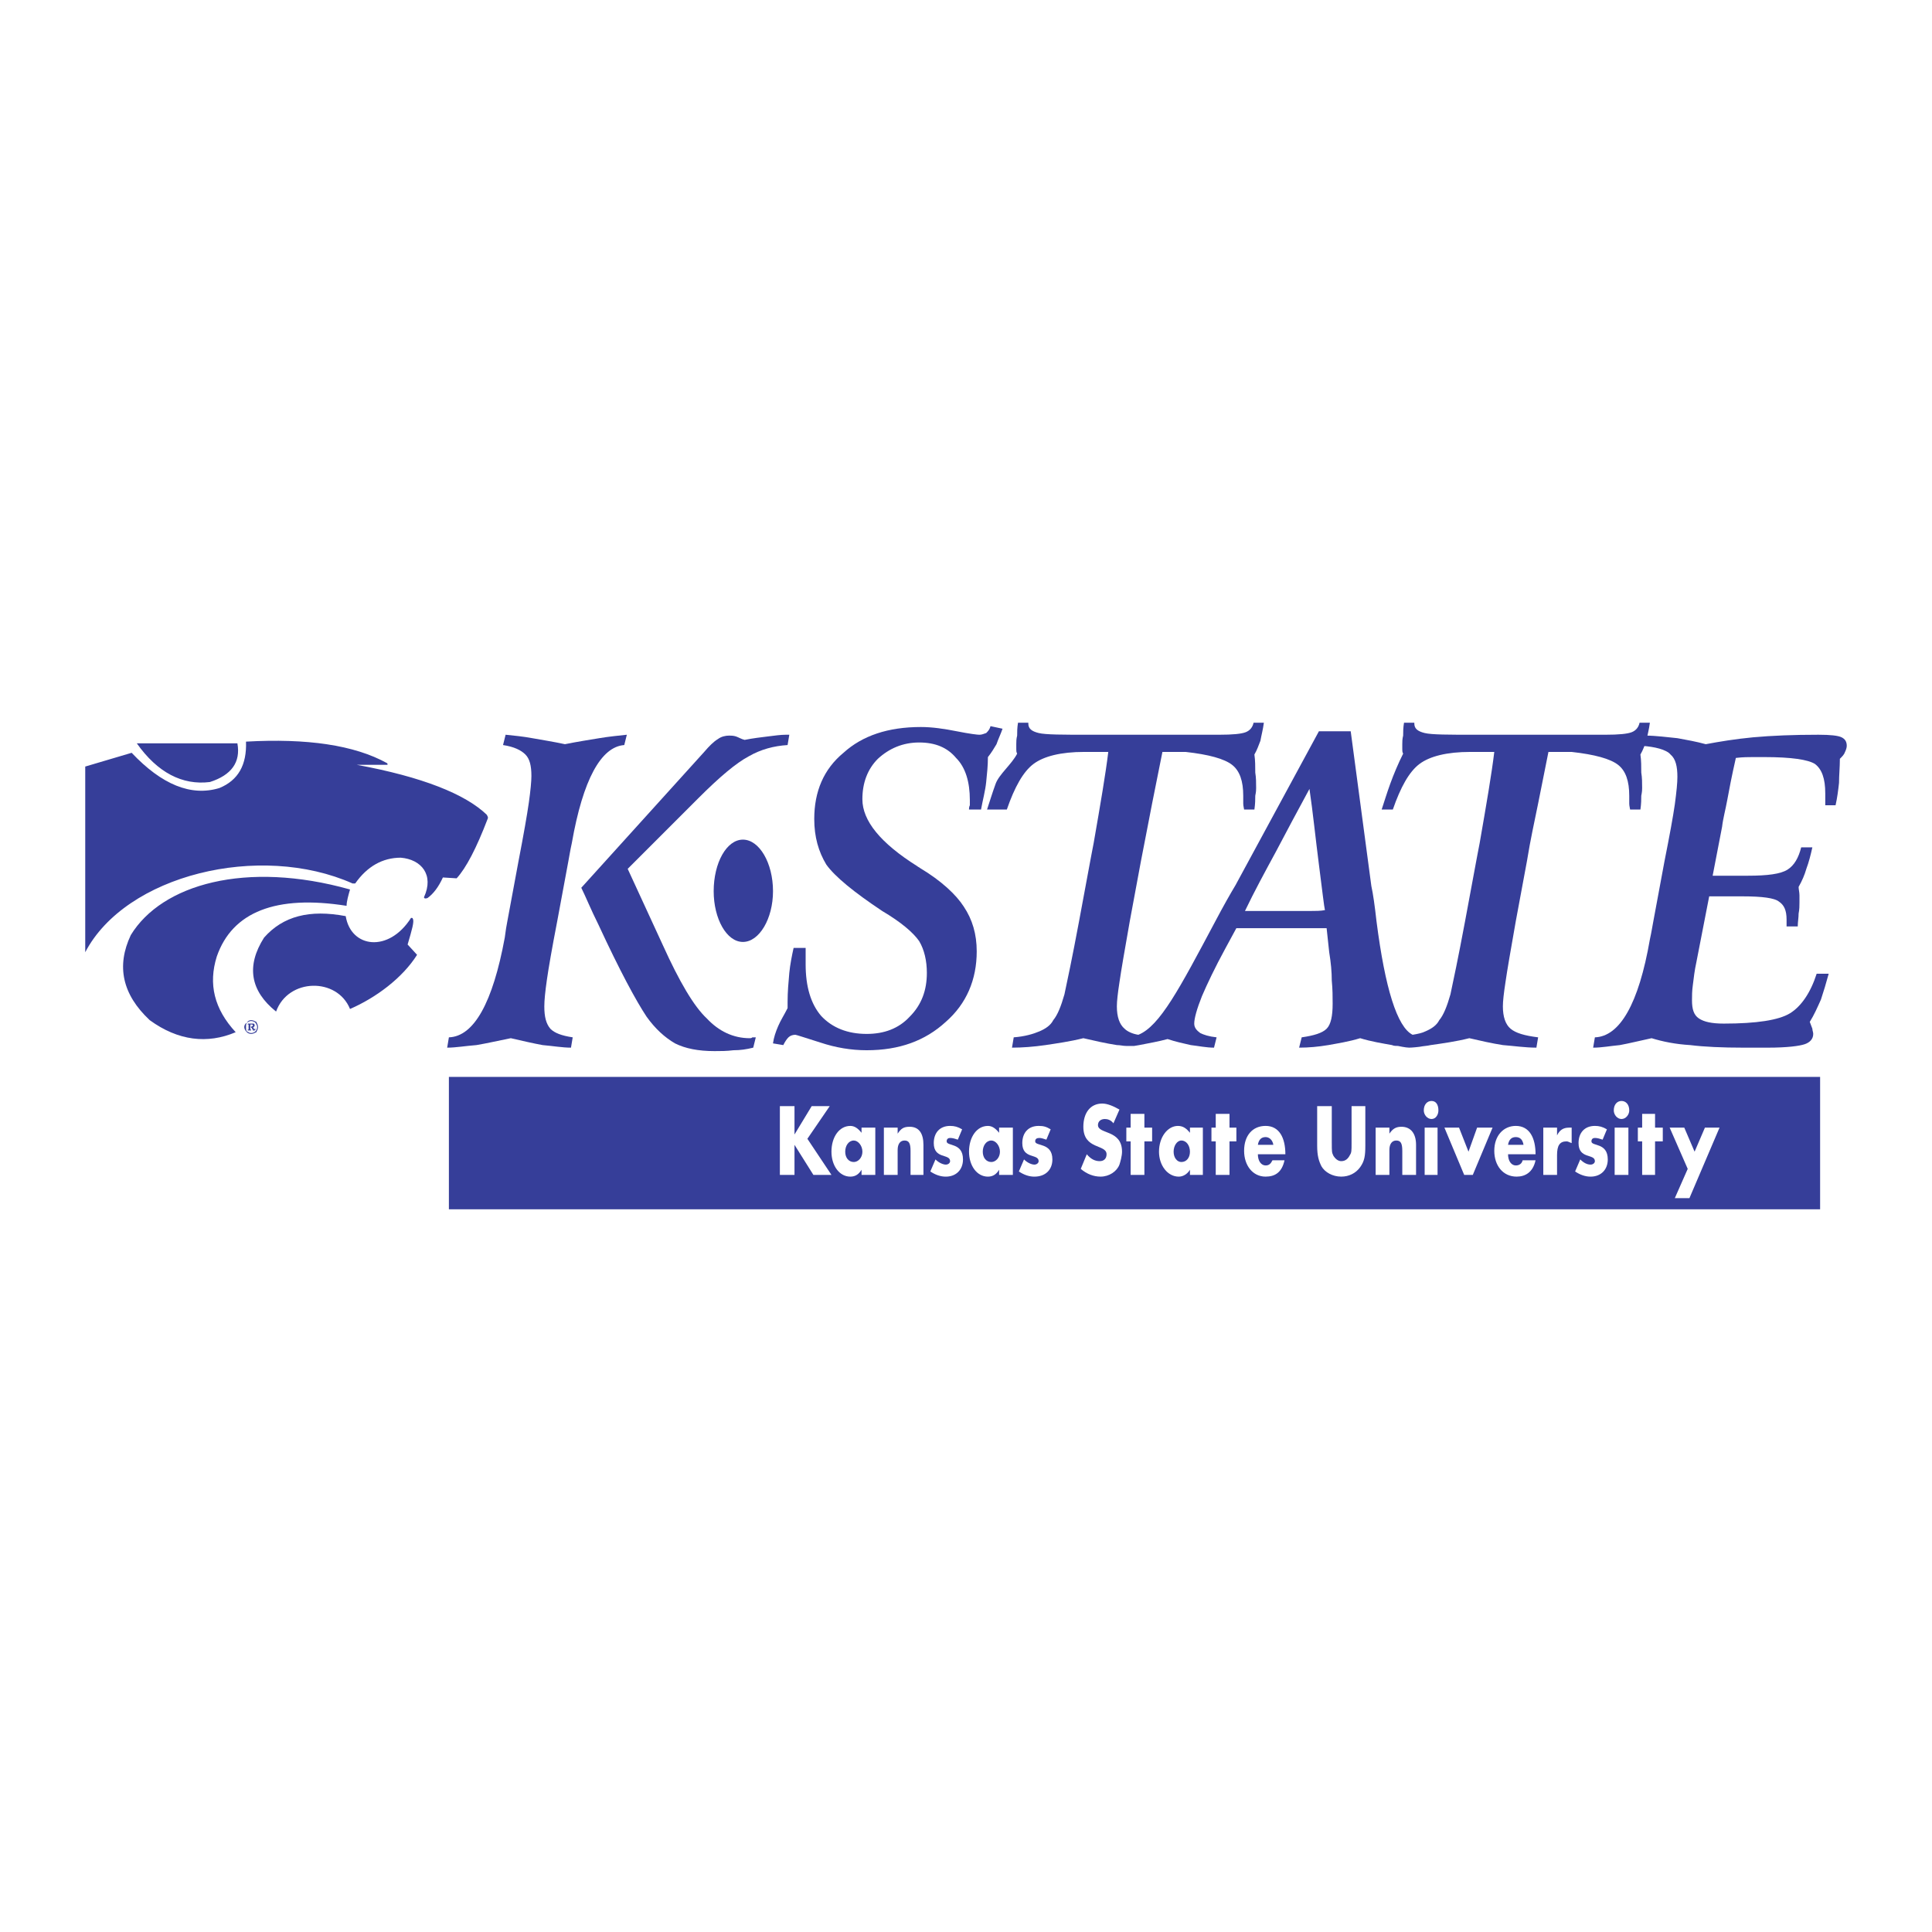 <?xml version="1.0" encoding="utf-8"?>
<!-- Generator: Adobe Illustrator 13.0.0, SVG Export Plug-In . SVG Version: 6.00 Build 14948)  -->
<!DOCTYPE svg PUBLIC "-//W3C//DTD SVG 1.0//EN" "http://www.w3.org/TR/2001/REC-SVG-20010904/DTD/svg10.dtd">
<svg version="1.0" id="Layer_1" xmlns="http://www.w3.org/2000/svg" xmlns:xlink="http://www.w3.org/1999/xlink" x="0px" y="0px"
	 width="192.756px" height="192.756px" viewBox="0 0 192.756 192.756" enable-background="new 0 0 192.756 192.756"
	 xml:space="preserve">
<g>
	<polygon fill-rule="evenodd" clip-rule="evenodd" fill="#FFFFFF" points="0,0 192.756,0 192.756,192.756 0,192.756 0,0 	"/>
	<path fill-rule="evenodd" clip-rule="evenodd" fill="#363E99" d="M113.146,104.355c0.515-0.086,0.515-0.086,0.515-0.086
		c0.857-0.172,1.887-0.344,2.831-0.602c0.771,0.258,1.543,0.43,2.315,0.602c0.771,0.086,1.544,0.256,2.315,0.256l0.258-1.029
		c-0.772-0.084-1.287-0.256-1.63-0.428c-0.343-0.258-0.601-0.516-0.601-0.943c0-0.516,0.258-1.459,0.772-2.744
		c0.515-1.201,1.286-2.832,2.315-4.719l1.115-2.058c0.687,0,1.372,0,2.145,0c0.686,0,1.544,0,2.487,0c0.771,0,1.458,0,2.229,0
		c0.687,0,1.373,0,2.145,0l0.258,2.401c0.171,1.029,0.257,1.973,0.257,2.831c0.086,0.857,0.086,1.629,0.086,2.316
		c0,1.201-0.172,2.059-0.601,2.486c-0.429,0.43-1.286,0.688-2.487,0.857l-0.257,1.029c0.943,0,1.887-0.084,2.916-0.256
		c0.943-0.172,2.059-0.344,3.174-0.688c1.115,0.344,2.229,0.516,3.174,0.688c0.171,0.086,0.429,0.086,0.6,0.086
		c0,0,0.772,0.17,1.115,0.17s1.029-0.084,1.029-0.084c0.429-0.086,0.772-0.086,1.115-0.172c1.2-0.172,2.487-0.344,3.859-0.688
		c1.115,0.258,2.23,0.516,3.346,0.688c1.114,0.086,2.229,0.256,3.345,0.256l0.172-1.029c-1.373-0.17-2.23-0.428-2.745-0.857
		c-0.515-0.428-0.771-1.199-0.771-2.229c0-0.516,0.086-1.287,0.257-2.402c0.172-1.201,0.515-3.174,1.029-6.09l1.115-6.004
		c0.343-2.144,0.771-4.031,1.115-5.747c0.343-1.716,0.686-3.431,1.029-5.146h2.315c2.316,0.257,3.86,0.686,4.632,1.287
		s1.115,1.63,1.115,3.088c0,0.257,0,0.429,0,0.772c0,0.257,0.086,0.515,0.086,0.6h1.029c0.085-0.6,0.085-1.029,0.085-1.372
		c0.086-0.429,0.086-0.601,0.086-0.772c0-0.515,0-1.029-0.086-1.544c0-0.601,0-1.201-0.085-1.801c0.257-0.429,0.429-0.943,0.6-1.373
		c0.086-0.514,0.258-1.115,0.344-1.801h-1.029c-0.086,0.429-0.344,0.772-0.772,0.943c-0.429,0.172-1.286,0.258-2.659,0.258h-13.037
		c-2.573,0-4.288,0-4.975-0.172c-0.687-0.171-1.029-0.429-1.029-0.943v-0.086h-1.029c-0.086,0.515-0.086,0.943-0.086,1.287
		c-0.086,0.343-0.086,0.6-0.086,0.857c0,0.171,0,0.343,0,0.515s0,0.257,0.086,0.429c-0.515,1.029-0.943,2.059-1.286,3.002
		c-0.344,0.943-0.601,1.801-0.857,2.573h1.114c0.772-2.23,1.63-3.774,2.659-4.546s2.745-1.201,5.061-1.201h2.401
		c-0.257,2.145-0.771,5.146-1.458,9.092c-0.172,0.858-0.257,1.373-0.343,1.801l-1.115,6.004c-0.687,3.688-1.201,6.09-1.458,7.292
		c-0.343,1.201-0.687,2.059-1.115,2.572c-0.257,0.516-0.771,0.857-1.372,1.115c-0.344,0.172-0.772,0.258-1.287,0.344
		c-1.544-0.771-2.744-4.633-3.603-11.323c-0.171-1.543-0.343-2.745-0.514-3.517l-2.059-15.439h-3.174l-8.32,15.354
		c-0.515,0.857-1.2,2.059-2.059,3.688c-3.517,6.604-5.489,10.379-7.634,11.237c-0.6-0.086-1.115-0.344-1.372-0.602
		c-0.515-0.428-0.772-1.199-0.772-2.229c0-0.516,0.086-1.287,0.258-2.402c0.172-1.201,0.515-3.174,1.029-6.09l1.115-6.004
		c0.429-2.144,0.771-4.031,1.114-5.747c0.344-1.716,0.687-3.431,1.029-5.146h2.316c2.315,0.257,3.859,0.686,4.632,1.287
		c0.771,0.601,1.115,1.63,1.115,3.088c0,0.257,0,0.429,0,0.772c0,0.257,0.086,0.515,0.086,0.6h1.028
		c0.086-0.6,0.086-1.029,0.086-1.372c0.086-0.429,0.086-0.601,0.086-0.772c0-0.515,0-1.029-0.086-1.544c0-0.601,0-1.201-0.086-1.801
		c0.258-0.429,0.43-0.943,0.601-1.373c0.086-0.514,0.258-1.115,0.343-1.801h-1.028c-0.086,0.429-0.344,0.772-0.772,0.943
		c-0.429,0.172-1.286,0.258-2.659,0.258h-13.037c-2.573,0-4.289,0-4.975-0.172c-0.687-0.171-1.029-0.429-1.029-0.943v-0.086h-1.029
		c-0.086,0.515-0.086,0.943-0.086,1.287c-0.086,0.343-0.086,0.6-0.086,0.857c0,0.171,0,0.343,0,0.515s0,0.257,0.086,0.429
		c-0.515,1.029-1.801,2.059-2.145,3.002c-0.343,0.943-0.601,1.801-0.857,2.573h1.973c0.772-2.23,1.63-3.774,2.659-4.546
		s2.744-1.201,5.061-1.201h2.401c-0.257,2.145-0.771,5.146-1.458,9.092c-0.172,0.858-0.258,1.373-0.343,1.801l-1.115,6.004
		c-0.687,3.688-1.201,6.09-1.458,7.292c-0.344,1.201-0.687,2.059-1.115,2.572c-0.257,0.516-0.772,0.857-1.372,1.115
		c-0.601,0.258-1.459,0.516-2.573,0.6l-0.172,1.029c1.029,0,2.145-0.084,3.345-0.256c1.115-0.172,2.402-0.344,3.774-0.688
		c1.115,0.258,2.23,0.516,3.345,0.688c0.344,0,0.601,0.086,0.944,0.086C112.375,104.355,112.718,104.355,113.146,104.355
		L113.146,104.355z M130.729,90.888c-0.6,0-1.372,0-2.401,0c-1.115,0-1.887,0-2.487,0s-1.115,0-1.63,0
		c0.943-1.973,1.973-3.859,3.088-5.918c1.029-1.973,2.145-4.032,3.346-6.262c0.343,2.316,0.6,4.889,0.943,7.548
		c0.343,2.659,0.515,4.203,0.601,4.546C131.759,90.888,131.244,90.888,130.729,90.888L130.729,90.888z"/>
	<path fill-rule="evenodd" clip-rule="evenodd" fill="#363E99" d="M27.545,100.924c1.201-3.346,6.09-3.432,7.376-0.258
		c2.573-1.115,5.232-3.088,6.69-5.403l-0.943-1.029c0.429-1.458,0.686-2.316,0.515-2.573c0-0.086-0.086-0.086-0.172-0.086
		c-2.23,3.517-6.004,3.002-6.519-0.172c-3.603-0.686-6.261,0-8.148,2.145C24.543,96.378,24.973,98.865,27.545,100.924
		L27.545,100.924z M34.922,88.744c-0.171,0.601-0.343,1.201-0.343,1.63c-7.033-1.115-11.408,0.6-12.951,5.061
		c-0.858,2.745-0.257,5.231,1.887,7.548c-2.831,1.201-5.747,0.857-8.577-1.201c-2.745-2.572-3.345-5.403-1.887-8.491
		C16.138,88.229,24.543,85.828,34.922,88.744L34.922,88.744z M8.504,95.005V76.479l4.632-1.372c3.002,3.173,5.918,4.374,8.749,3.517
		c1.887-0.772,2.745-2.316,2.659-4.632c6.09-0.343,10.808,0.343,14.067,2.145c0.085,0.085,0.085,0.171,0,0.171h-3.002
		c6.519,1.201,10.808,2.917,12.952,4.975c0.086,0.172,0.172,0.258,0.086,0.429c-1.115,2.916-2.144,4.889-3.088,5.918l-1.372-0.085
		c-0.429,0.943-0.943,1.629-1.544,2.059c-0.257,0.085-0.343,0-0.343-0.086c1.029-2.23-0.257-3.774-2.316-3.946
		c-1.801,0-3.345,0.858-4.546,2.573h-0.257C25.916,84.027,12.536,87.286,8.504,95.005L8.504,95.005z M13.65,74.163h10.035
		c0.343,1.887-0.6,3.174-2.745,3.86C18.196,78.366,15.709,77.079,13.65,74.163L13.65,74.163z M25.144,102.383
		c0.085,0,0.085,0,0.085-0.086c0,0,0-0.086-0.085-0.086h-0.086h-0.085c0,0,0,0.086,0,0.258
		C25.058,102.469,25.144,102.383,25.144,102.383L25.144,102.383z M25.573,101.953c0.085,0.172,0.171,0.344,0.171,0.516
		c0,0.17-0.086,0.342-0.171,0.514c-0.171,0.086-0.343,0.172-0.515,0.172s-0.343-0.086-0.429-0.172
		c-0.172-0.172-0.257-0.344-0.257-0.514c0-0.172,0.085-0.344,0.257-0.43c0.085-0.172,0.257-0.258,0.429-0.258
		S25.401,101.867,25.573,101.953L25.573,101.953z M24.629,102.896c0.171,0.086,0.257,0.172,0.429,0.172s0.343-0.086,0.429-0.172
		c0.086-0.086,0.171-0.258,0.171-0.428c0-0.172-0.085-0.258-0.171-0.43c-0.085-0.086-0.257-0.172-0.429-0.172
		s-0.257,0.086-0.429,0.172c-0.086,0.172-0.086,0.258-0.086,0.43C24.543,102.639,24.543,102.811,24.629,102.896L24.629,102.896z
		 M25.315,102.469c-0.086,0-0.086,0-0.171,0c0.171,0,0.171,0.084,0.171,0.17c0.086,0.086,0.086,0.086,0.086,0.086s0,0,0-0.086h0.085
		c0,0.086,0,0.086-0.085,0.172c0,0,0,0-0.086,0h-0.086v-0.086l-0.085-0.086l0,0c0-0.086,0-0.086-0.086-0.086
		c0-0.084,0-0.084-0.085-0.084v0.17v0.086h0.085v0.086h-0.343v-0.086c0.086,0,0.086,0,0.086,0s0-0.086,0-0.172v-0.17v-0.086
		c0-0.086,0-0.086,0-0.086s0,0-0.086,0v-0.086h0.258h0.171c0.085,0,0.085,0,0.171,0c0.086,0.086,0.086,0.086,0.086,0.172
		S25.401,102.383,25.315,102.469L25.315,102.469z"/>
	<path fill-rule="evenodd" clip-rule="evenodd" fill="#363E99" d="M74.806,103.582c-1.63,0-3.088-0.686-4.289-1.973
		c-1.287-1.199-2.745-3.688-4.375-7.29l-3.517-7.634l7.033-7.033c2.145-2.145,3.774-3.517,5.061-4.203
		c1.201-0.686,2.487-1.029,3.859-1.115l0.171-1.029h-0.343c-0.515,0-1.115,0.086-1.801,0.171c-0.686,0.086-1.458,0.172-2.316,0.343
		c-0.343-0.086-0.6-0.257-0.858-0.343c-0.257-0.085-0.514-0.085-0.686-0.085c-0.343,0-0.772,0.085-1.115,0.343
		c-0.429,0.257-0.858,0.686-1.373,1.287L57.995,88.573c0.429,0.857,0.944,2.144,1.715,3.688c2.145,4.632,3.774,7.634,4.804,9.179
		c0.857,1.199,1.801,2.057,2.83,2.658c1.029,0.514,2.316,0.771,3.946,0.771c0.601,0,1.201,0,1.887-0.086
		c0.687,0,1.287-0.086,1.973-0.258l0.257-1.029c-0.086,0-0.172,0-0.343,0C74.978,103.582,74.892,103.582,74.806,103.582
		L74.806,103.582z"/>
	<path fill-rule="evenodd" clip-rule="evenodd" fill="#363E99" d="M54.307,100.41c0-0.602,0.086-1.459,0.257-2.66
		c0.171-1.201,0.515-3.173,1.029-5.833l1.115-6.004c0.085-0.429,0.171-1.029,0.343-1.801c1.115-6.347,2.917-9.606,5.232-9.778
		l0.257-1.029c-0.772,0.086-1.716,0.171-2.745,0.343c-1.029,0.171-2.144,0.343-3.431,0.6c-1.201-0.257-2.316-0.429-3.26-0.6
		c-0.943-0.172-1.801-0.257-2.659-0.343l-0.257,1.029c1.115,0.171,1.801,0.515,2.23,0.943s0.601,1.115,0.601,2.144
		c0,0.515-0.086,1.458-0.257,2.659s-0.515,3.173-1.029,5.833l-1.115,6.004c-0.086,0.429-0.171,0.944-0.257,1.63
		c-1.201,6.519-3.088,9.865-5.575,9.949l-0.171,1.029c0.858,0,1.801-0.17,2.917-0.256c1.029-0.172,2.144-0.43,3.431-0.688
		c1.115,0.258,2.23,0.516,3.173,0.688c1.029,0.086,1.973,0.256,2.831,0.256l0.172-1.029c-1.115-0.17-1.801-0.428-2.23-0.857
		C54.478,102.125,54.307,101.439,54.307,100.41L54.307,100.41z"/>
	<path fill-rule="evenodd" clip-rule="evenodd" fill="#363E99" d="M100.023,72.705l-1.201-0.257
		c-0.086,0.343-0.257,0.515-0.429,0.686c-0.257,0.086-0.429,0.172-0.686,0.172c-0.171,0-0.943-0.086-2.23-0.343
		s-2.487-0.429-3.603-0.429c-3.259,0-5.833,0.858-7.72,2.573c-1.973,1.629-2.916,3.86-2.916,6.604c0,1.801,0.429,3.259,1.201,4.546
		c0.858,1.201,2.745,2.745,5.575,4.631c1.887,1.115,3.088,2.145,3.688,3.002c0.515,0.857,0.771,1.973,0.771,3.174
		c0,1.715-0.514,3.174-1.715,4.375c-1.115,1.199-2.574,1.715-4.289,1.715c-1.887,0-3.431-0.602-4.546-1.801
		c-1.029-1.201-1.544-2.918-1.544-5.147c0-0.343,0-0.687,0-0.858c0-0.257,0-0.515,0-0.772h-1.201
		c-0.172,0.772-0.343,1.63-0.429,2.488c-0.085,0.943-0.171,1.887-0.171,2.916v0.6c-0.343,0.688-0.686,1.201-0.943,1.803
		c-0.257,0.6-0.429,1.113-0.515,1.715l1.029,0.172c0.172-0.344,0.343-0.602,0.515-0.773c0.171-0.17,0.429-0.256,0.687-0.256
		c0.085,0,0.857,0.256,2.487,0.771c1.543,0.514,3.087,0.771,4.631,0.771c3.26,0,5.833-0.943,7.891-2.83
		c2.059-1.801,3.088-4.203,3.088-7.033c0-1.716-0.429-3.174-1.287-4.46c-0.772-1.201-2.23-2.573-4.375-3.86
		c-0.085-0.085-0.171-0.085-0.257-0.171c-3.688-2.316-5.489-4.546-5.489-6.69c0-1.629,0.515-3.002,1.544-4.031
		c1.115-1.029,2.487-1.63,4.117-1.63c1.629,0,2.83,0.515,3.688,1.544c0.944,0.944,1.373,2.402,1.373,4.203c0,0.171,0,0.429,0,0.515
		c-0.086,0.171-0.086,0.343-0.086,0.429h1.201c0.172-0.943,0.429-1.887,0.515-2.745c0.086-0.857,0.172-1.63,0.172-2.487
		c0.343-0.429,0.601-0.858,0.857-1.287C99.595,73.734,99.852,73.219,100.023,72.705L100.023,72.705z"/>
	<path fill-rule="evenodd" clip-rule="evenodd" fill="#363E99" d="M183.737,73.562c-0.343-0.171-1.115-0.257-2.315-0.257
		c-2.487,0-4.632,0.086-6.52,0.257c-1.801,0.171-3.345,0.429-4.717,0.686c-0.943-0.257-1.887-0.429-2.831-0.6
		c-0.943-0.086-2.144-0.257-3.173-0.257l-0.258,1.029c1.115,0.086,2.316,0.343,2.745,0.858c0.515,0.429,0.686,1.201,0.686,2.23
		c0,0.601-0.085,1.458-0.257,2.745c-0.172,1.201-0.515,3.088-1.029,5.661l-1.115,6.004c-0.086,0.429-0.172,1.03-0.343,1.801
		c-1.115,6.434-3.002,9.693-5.489,9.777l-0.172,1.029c0.857,0,1.716-0.17,2.659-0.256c0.943-0.172,1.973-0.43,3.173-0.688
		c1.115,0.344,2.402,0.602,3.86,0.688c1.372,0.172,3.174,0.256,5.317,0.256h2.402c1.973,0,3.173-0.17,3.688-0.342
		s0.858-0.516,0.858-1.029c0-0.172-0.086-0.344-0.086-0.516c-0.086-0.256-0.172-0.428-0.258-0.686
		c0.43-0.686,0.772-1.459,1.115-2.23c0.258-0.771,0.515-1.629,0.772-2.572h-1.201c-0.601,1.887-1.544,3.26-2.659,3.945
		c-1.114,0.686-3.345,1.029-6.604,1.029c-1.2,0-1.973-0.172-2.487-0.516c-0.515-0.342-0.687-0.943-0.687-1.801
		c0-0.428,0-0.943,0.086-1.543c0.086-0.688,0.172-1.459,0.344-2.231l1.286-6.604h3.346c1.973,0,3.173,0.172,3.603,0.515
		c0.514,0.343,0.771,0.858,0.771,1.801v0.686h1.115c0-0.429,0.086-0.857,0.086-1.287c0.085-0.429,0.085-0.771,0.085-1.115
		c0-0.086,0-0.343,0-0.686c0-0.343-0.085-0.601-0.085-0.858c0.343-0.601,0.6-1.201,0.771-1.801c0.257-0.686,0.429-1.373,0.601-2.145
		h-1.115c-0.257,1.029-0.687,1.801-1.372,2.23c-0.687,0.429-1.973,0.601-3.945,0.601h-3.517l0.943-4.889
		c0.085-0.772,0.343-1.716,0.514-2.659c0.172-0.943,0.43-2.316,0.858-4.203c0.687-0.085,1.286-0.085,1.715-0.085
		c0.344,0,0.772,0,1.115,0c2.745,0,4.375,0.257,5.061,0.686c0.687,0.515,1.029,1.458,1.029,2.917c0,0.171,0,0.343,0,0.515
		c0,0.257,0,0.429,0,0.686h1.029c0.172-0.772,0.258-1.458,0.344-2.23c0-0.772,0.085-1.544,0.085-2.402
		c0.258-0.257,0.429-0.429,0.515-0.686c0.086-0.171,0.172-0.429,0.172-0.601C184.252,73.991,184.08,73.734,183.737,73.562
		L183.737,73.562z"/>
	<path fill-rule="evenodd" clip-rule="evenodd" fill="#363E99" d="M71.204,88.916c0-2.83,1.287-5.146,2.917-5.146
		s3.002,2.316,3.002,5.146c0,2.745-1.372,5.061-3.002,5.061S71.204,91.661,71.204,88.916L71.204,88.916z"/>
	<polygon fill-rule="evenodd" clip-rule="evenodd" fill="#363E99" points="44.786,107.443 181.593,107.443 181.593,120.652 
		44.786,120.652 44.786,107.443 	"/>
	<polygon fill-rule="evenodd" clip-rule="evenodd" fill="#FFFFFF" points="80.982,110.359 82.783,110.359 80.553,113.617 
		82.955,117.221 81.153,117.221 79.267,114.219 79.267,117.221 77.808,117.221 77.808,110.359 79.267,110.359 79.267,113.189 
		80.982,110.359 	"/>
	<path fill-rule="evenodd" clip-rule="evenodd" fill="#FFFFFF" d="M87.329,112.504v4.717h-1.373v-0.516
		c-0.257,0.43-0.6,0.688-1.115,0.688c-1.115,0-1.887-1.115-1.887-2.488c0-1.457,0.772-2.572,1.887-2.572
		c0.429,0,0.771,0.258,1.115,0.686v-0.514H87.329L87.329,112.504z M85.185,115.934c0.429,0,0.858-0.428,0.858-1.029
		c0-0.6-0.429-1.115-0.858-1.115c-0.515,0-0.857,0.516-0.857,1.115C84.327,115.506,84.67,115.934,85.185,115.934L85.185,115.934z"/>
	<path fill-rule="evenodd" clip-rule="evenodd" fill="#FFFFFF" d="M89.559,112.504v0.6c0.343-0.514,0.6-0.686,1.201-0.686
		c0.943,0,1.372,0.686,1.372,1.801v3.002h-1.287v-2.402c0-0.771-0.171-1.029-0.601-1.029c-0.429,0-0.686,0.344-0.686,0.943v2.488
		h-1.373v-4.717H89.559L89.559,112.504z"/>
	<path fill-rule="evenodd" clip-rule="evenodd" fill="#FFFFFF" d="M95.563,113.703c-0.257-0.086-0.515-0.17-0.772-0.17
		c-0.171,0-0.343,0.084-0.343,0.342c0,0.516,1.629,0.086,1.629,1.801c0,1.029-0.686,1.717-1.715,1.717
		c-0.515,0-1.029-0.172-1.544-0.516l0.515-1.201c0.343,0.344,0.772,0.516,1.029,0.516s0.429-0.172,0.429-0.344
		c0-0.771-1.629-0.172-1.629-1.801c0-1.029,0.6-1.715,1.629-1.715c0.429,0,0.772,0.086,1.201,0.342L95.563,113.703L95.563,113.703z"
		/>
	<path fill-rule="evenodd" clip-rule="evenodd" fill="#FFFFFF" d="M101.053,112.504v4.717h-1.372v-0.516
		c-0.258,0.43-0.601,0.688-1.115,0.688c-1.115,0-1.887-1.115-1.887-2.488c0-1.457,0.772-2.572,1.887-2.572
		c0.429,0,0.771,0.258,1.115,0.686v-0.514H101.053L101.053,112.504z M98.908,115.934c0.429,0,0.857-0.428,0.857-1.029
		c0-0.6-0.429-1.115-0.857-1.115c-0.515,0-0.857,0.516-0.857,1.115C98.051,115.506,98.394,115.934,98.908,115.934L98.908,115.934z"
		/>
	<path fill-rule="evenodd" clip-rule="evenodd" fill="#FFFFFF" d="M104.397,113.703c-0.257-0.086-0.515-0.17-0.686-0.17
		c-0.258,0-0.43,0.084-0.43,0.342c0,0.516,1.716,0.086,1.716,1.801c0,1.029-0.687,1.717-1.801,1.717
		c-0.515,0-1.029-0.172-1.544-0.516l0.515-1.201c0.343,0.344,0.771,0.516,1.029,0.516c0.257,0,0.429-0.172,0.429-0.344
		c0-0.771-1.63-0.172-1.63-1.801c0-1.029,0.601-1.715,1.63-1.715c0.515,0,0.771,0.086,1.201,0.342L104.397,113.703L104.397,113.703z
		"/>
	<path fill-rule="evenodd" clip-rule="evenodd" fill="#FFFFFF" d="M111.088,112.074c-0.257-0.344-0.601-0.43-0.857-0.43
		c-0.429,0-0.687,0.258-0.687,0.602c0,0.943,2.401,0.428,2.401,2.658c0,0.43-0.171,1.029-0.257,1.287
		c-0.258,0.686-1.029,1.201-1.887,1.201c-0.687,0-1.373-0.258-1.974-0.773l0.601-1.457c0.429,0.514,0.858,0.686,1.287,0.686
		s0.687-0.258,0.687-0.686c0-1.029-2.316-0.43-2.316-2.744c0-1.373,0.687-2.316,1.887-2.316c0.515,0,1.115,0.258,1.716,0.6
		L111.088,112.074L111.088,112.074z"/>
	<polygon fill-rule="evenodd" clip-rule="evenodd" fill="#FFFFFF" points="114.176,117.221 112.804,117.221 112.804,113.875 
		112.375,113.875 112.375,112.504 112.804,112.504 112.804,111.131 114.176,111.131 114.176,112.504 114.947,112.504 
		114.947,113.875 114.176,113.875 114.176,117.221 	"/>
	<path fill-rule="evenodd" clip-rule="evenodd" fill="#FFFFFF" d="M120.009,112.504v4.717h-1.287v-0.516
		c-0.257,0.43-0.687,0.688-1.115,0.688c-1.114,0-1.973-1.115-1.973-2.488c0-1.457,0.858-2.572,1.888-2.572
		c0.514,0,0.857,0.258,1.2,0.686v-0.514H120.009L120.009,112.504z M117.864,115.934c0.515,0,0.857-0.428,0.857-1.029
		c0-0.6-0.343-1.115-0.857-1.115c-0.429,0-0.772,0.516-0.772,1.115C117.092,115.506,117.436,115.934,117.864,115.934
		L117.864,115.934z"/>
	<polygon fill-rule="evenodd" clip-rule="evenodd" fill="#FFFFFF" points="122.667,117.221 121.295,117.221 121.295,113.875 
		120.866,113.875 120.866,112.504 121.295,112.504 121.295,111.131 122.667,111.131 122.667,112.504 123.354,112.504 
		123.354,113.875 122.667,113.875 122.667,117.221 	"/>
	<path fill-rule="evenodd" clip-rule="evenodd" fill="#FFFFFF" d="M125.498,115.162c0,0.686,0.343,1.115,0.771,1.115
		c0.344,0,0.515-0.172,0.687-0.516h1.2c-0.257,1.201-0.943,1.631-1.887,1.631c-1.286,0-2.144-1.115-2.144-2.574
		c0-1.543,0.857-2.486,2.144-2.486c1.373,0,1.973,1.201,1.973,2.83H125.498L125.498,115.162z M126.27,113.447
		c-0.429,0-0.686,0.256-0.771,0.771h1.544C126.956,113.703,126.613,113.447,126.27,113.447L126.27,113.447z"/>
	<path fill-rule="evenodd" clip-rule="evenodd" fill="#FFFFFF" d="M132.874,114.047c0,0.857,0,0.943,0.172,1.287
		c0.172,0.256,0.429,0.514,0.771,0.514c0.43,0,0.687-0.258,0.858-0.6c0.171-0.258,0.171-0.43,0.171-1.201v-3.688h1.373v3.945
		c0,1.029-0.086,1.543-0.515,2.145c-0.43,0.6-1.115,0.943-1.888,0.943c-0.857,0-1.629-0.43-1.973-1.029
		c-0.257-0.516-0.429-1.029-0.429-2.059v-3.945h1.458V114.047L132.874,114.047z"/>
	<path fill-rule="evenodd" clip-rule="evenodd" fill="#FFFFFF" d="M138.621,112.504v0.6c0.343-0.514,0.687-0.686,1.201-0.686
		c0.943,0,1.458,0.686,1.458,1.801v3.002h-1.373v-2.402c0-0.771-0.171-1.029-0.6-1.029s-0.687,0.344-0.687,0.943v2.488h-1.372
		v-4.717H138.621L138.621,112.504z"/>
	<path fill-rule="evenodd" clip-rule="evenodd" fill="#FFFFFF" d="M142.138,112.504h1.287v4.717h-1.287V112.504L142.138,112.504z
		 M142.824,109.844c0.429,0,0.686,0.344,0.686,0.943c0,0.43-0.257,0.857-0.686,0.857s-0.772-0.428-0.772-0.857
		C142.052,110.188,142.396,109.844,142.824,109.844L142.824,109.844z"/>
	<polygon fill-rule="evenodd" clip-rule="evenodd" fill="#FFFFFF" points="146.512,114.904 147.37,112.504 148.914,112.504 
		146.941,117.221 146.083,117.221 144.11,112.504 145.568,112.504 146.512,114.904 	"/>
	<path fill-rule="evenodd" clip-rule="evenodd" fill="#FFFFFF" d="M150.458,115.162c0,0.686,0.343,1.115,0.771,1.115
		c0.344,0,0.601-0.172,0.687-0.516h1.286c-0.257,1.201-1.029,1.631-1.887,1.631c-1.372,0-2.23-1.115-2.23-2.574
		c0-1.543,0.944-2.486,2.145-2.486c1.373,0,1.973,1.201,1.973,2.83H150.458L150.458,115.162z M151.229,113.447
		c-0.429,0-0.687,0.256-0.771,0.771h1.543C151.916,113.703,151.658,113.447,151.229,113.447L151.229,113.447z"/>
	<path fill-rule="evenodd" clip-rule="evenodd" fill="#FFFFFF" d="M155.347,112.504v0.771c0.257-0.516,0.601-0.771,1.201-0.771
		c0.085,0,0.085,0,0.257,0v1.543c-0.257-0.086-0.343-0.172-0.515-0.172c-0.687,0-0.943,0.43-0.943,1.373v1.973h-1.372v-4.717
		H155.347L155.347,112.504z"/>
	<path fill-rule="evenodd" clip-rule="evenodd" fill="#FFFFFF" d="M159.893,113.703c-0.257-0.086-0.515-0.17-0.771-0.17
		c-0.172,0-0.344,0.084-0.344,0.342c0,0.516,1.63,0.086,1.63,1.801c0,1.029-0.687,1.717-1.716,1.717
		c-0.514,0-1.029-0.172-1.543-0.516l0.514-1.201c0.344,0.344,0.687,0.516,1.029,0.516c0.258,0,0.43-0.172,0.43-0.344
		c0-0.771-1.63-0.172-1.63-1.801c0-1.029,0.601-1.715,1.63-1.715c0.429,0,0.771,0.086,1.2,0.342L159.893,113.703L159.893,113.703z"
		/>
	<path fill-rule="evenodd" clip-rule="evenodd" fill="#FFFFFF" d="M161.094,112.504h1.372v4.717h-1.372V112.504L161.094,112.504z
		 M161.779,109.844c0.429,0,0.772,0.344,0.772,0.943c0,0.43-0.344,0.857-0.772,0.857s-0.771-0.428-0.771-0.857
		C161.008,110.188,161.351,109.844,161.779,109.844L161.779,109.844z"/>
	<polygon fill-rule="evenodd" clip-rule="evenodd" fill="#FFFFFF" points="165.125,117.221 163.838,117.221 163.838,113.875 
		163.409,113.875 163.409,112.504 163.838,112.504 163.838,111.131 165.125,111.131 165.125,112.504 165.896,112.504 
		165.896,113.875 165.125,113.875 165.125,117.221 	"/>
	<polygon fill-rule="evenodd" clip-rule="evenodd" fill="#FFFFFF" points="166.583,112.504 168.041,112.504 169.07,114.904 
		170.1,112.504 171.558,112.504 168.556,119.537 167.098,119.537 168.384,116.619 166.583,112.504 	"/>
</g>
</svg>
